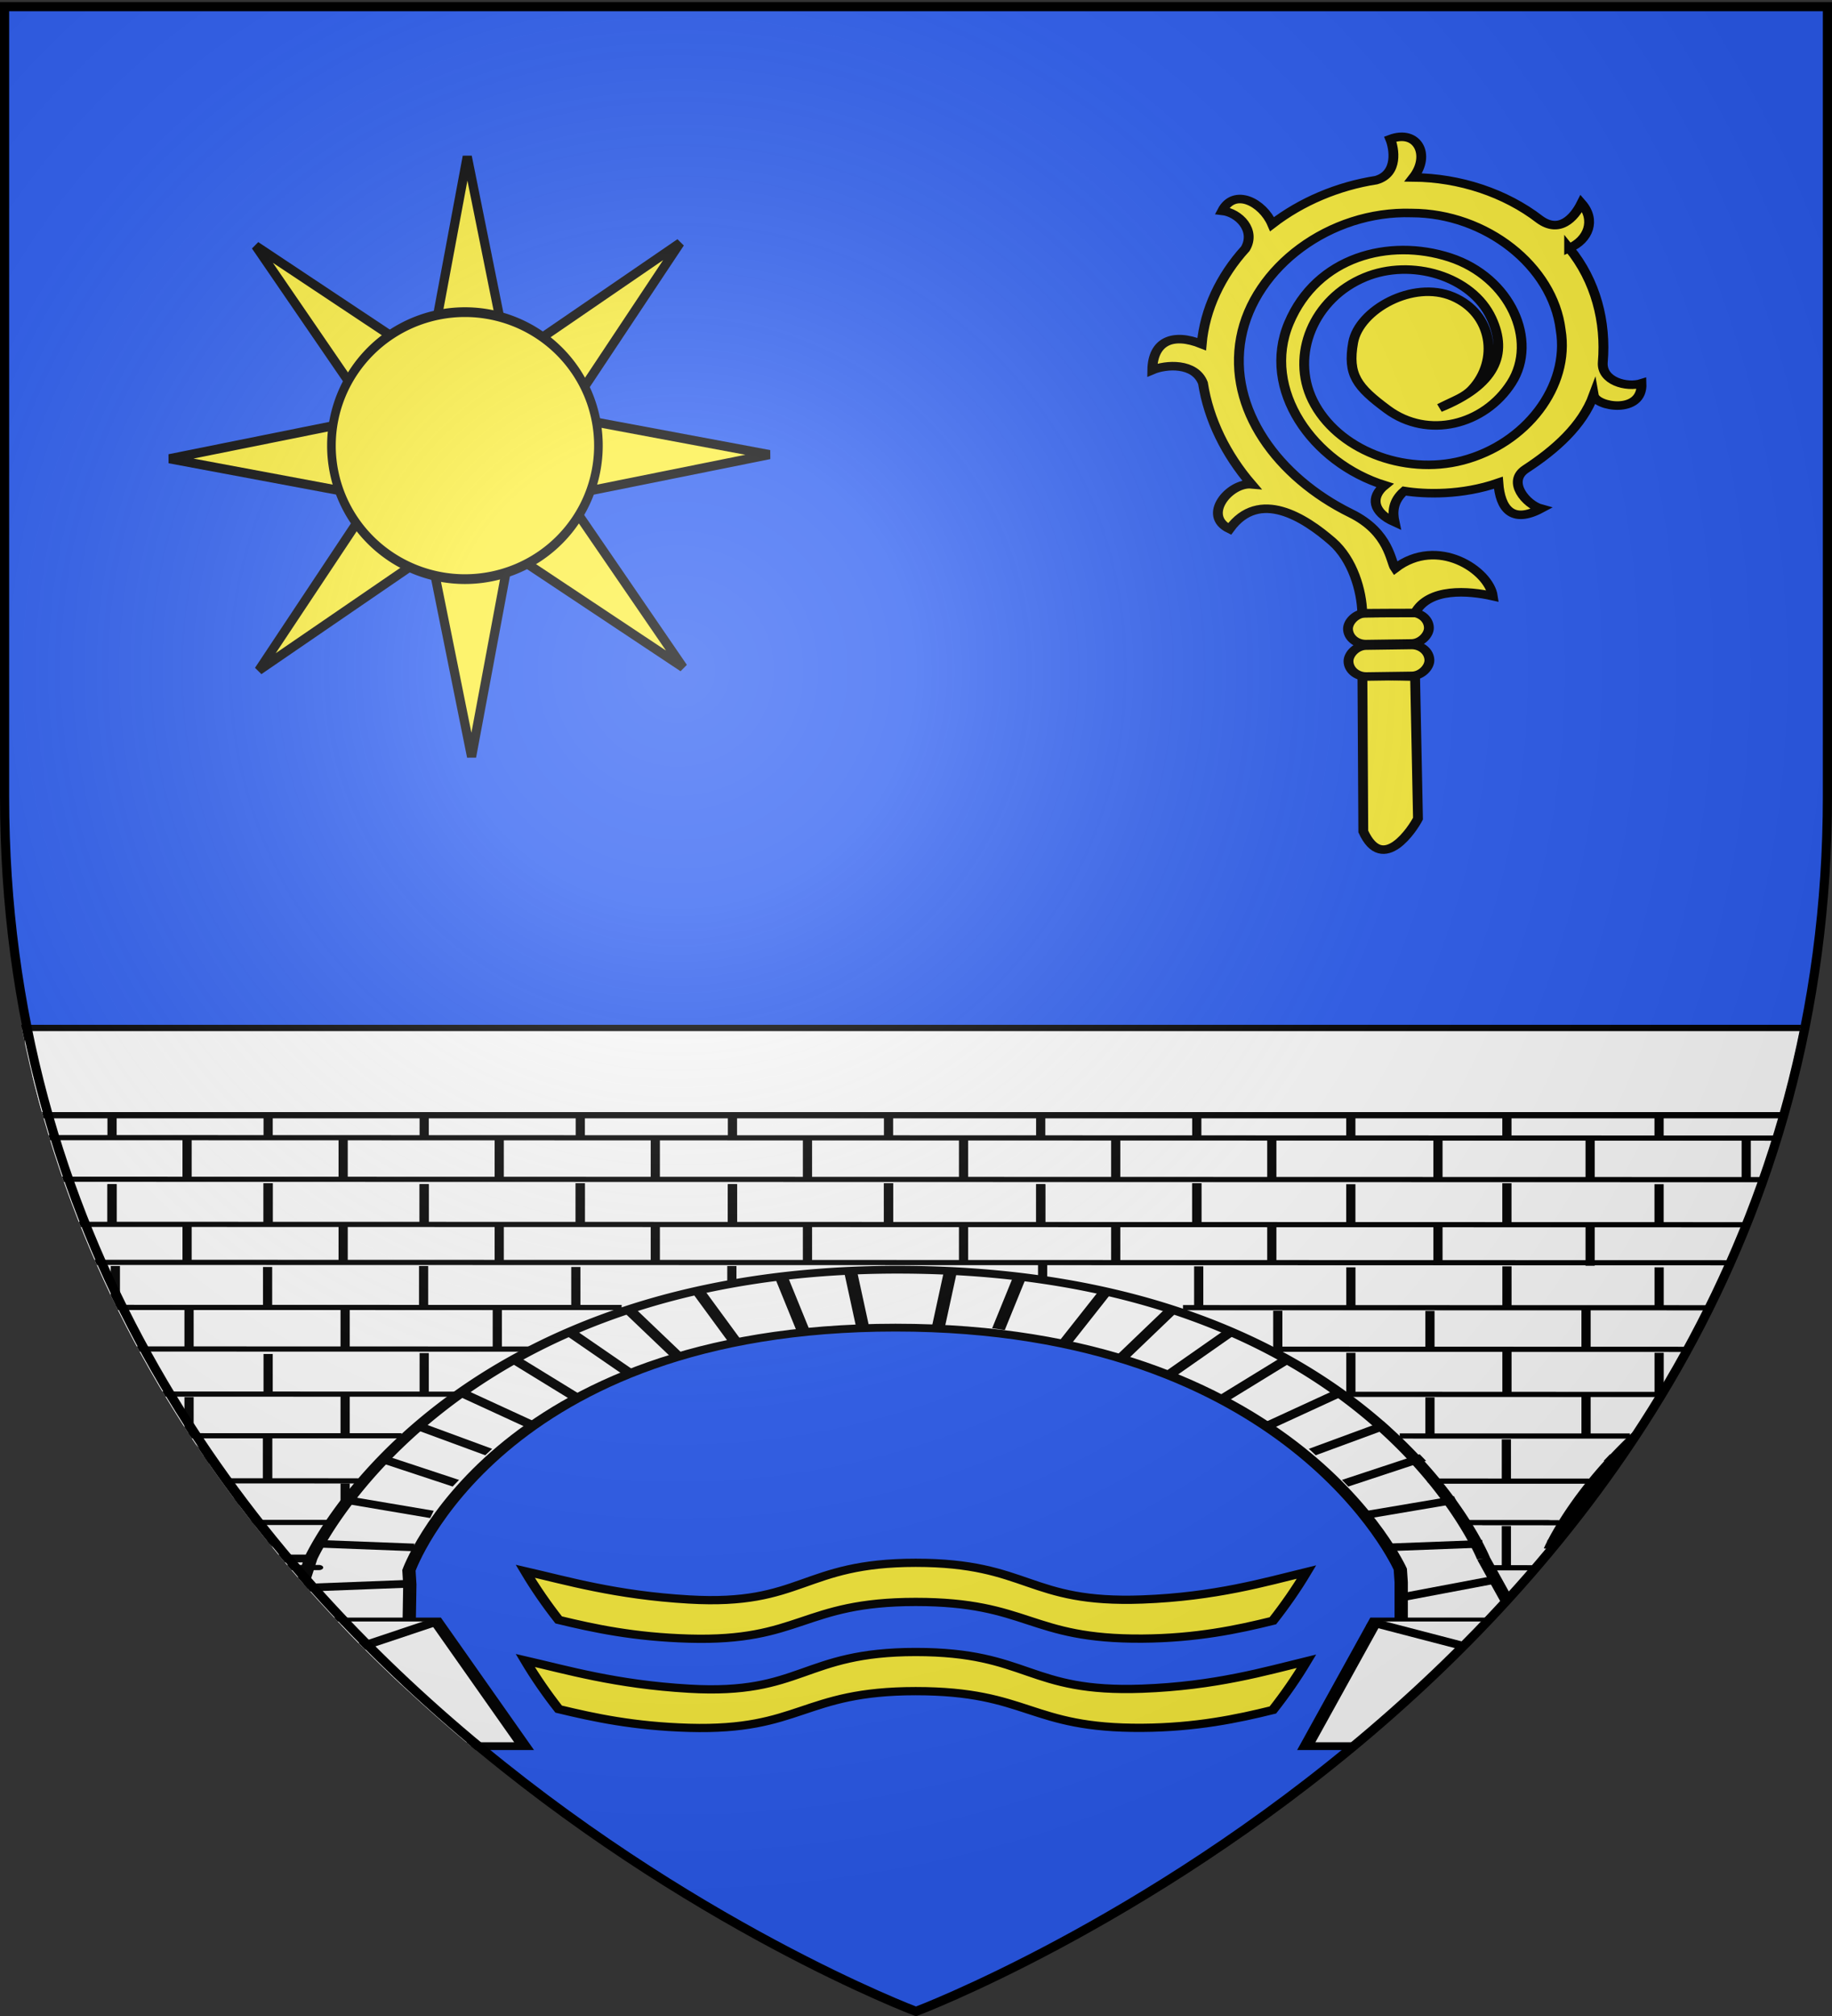 <svg xmlns="http://www.w3.org/2000/svg" xmlns:xlink="http://www.w3.org/1999/xlink" width="600" height="660" version="1.0"><rect width="100%" height="100%" fill="#333333" stroke="none"/><desc>Flag of Canton of Valais (Wallis)</desc><defs><radialGradient xlink:href="#b" id="e" cx="221.445" cy="226.331" r="300" fx="221.445" fy="226.331" gradientTransform="matrix(1.353 0 0 1.349 -77.63 -85.747)" gradientUnits="userSpaceOnUse"/><linearGradient id="b"><stop offset="0" style="stop-color:white;stop-opacity:.314"/><stop offset=".19" style="stop-color:white;stop-opacity:.251"/><stop offset=".6" style="stop-color:#6b6b6b;stop-opacity:.125"/><stop offset="1" style="stop-color:black;stop-opacity:.125"/></linearGradient><clipPath id="c" clipPathUnits="userSpaceOnUse"><path d="M-509.486 564.232S-349.33 461.238-349.33 199.49V-37.59h-320.312V199.49c0 261.748 160.156 364.742 160.156 364.742z" style="fill:none;fill-opacity:1;fill-rule:evenodd;stroke:#000;stroke-width:1.403;stroke-linecap:butt;stroke-linejoin:miter;stroke-miterlimit:4;stroke-dasharray:none;stroke-opacity:1;display:inline"/></clipPath></defs><g style="display:inline"><path d="M300 658.5s298.5-112.32 298.5-397.772V2.176H1.5v258.552C1.5 546.18 300 658.5 300 658.5" style="fill:#2b5df2;fill-opacity:1;fill-rule:evenodd;stroke:none;stroke-width:1px;stroke-linecap:butt;stroke-linejoin:miter;stroke-opacity:1"/><g clip-path="url(#c)" transform="matrix(1.864 0 0 1.091 1248.086 43.672)"><g style="display:inline"><path d="M-509.05 282.08c-116.068 0-231.206-4.113-293.423 9.244 2.488 32.747 8.949 63.066 18.375 91 13.008-13.23 31.856-23.968 58.812-23.968 69.863 0 88.72 72.5 88.719 72.5l-.062 5.593v31.25h38.75l.312-32.25-.156-4.25s15.281-72.843 85.5-72.843c69.862 0 88.687 72.5 88.687 72.5l.157 3.906v31.719h41.53v-35.282s15.282-72.843 85.5-72.843c32.275 0 53.643 15.475 67.313 32.125 10.849-29.81 18.341-62.382 21.157-97.844-60.46-13.242-181.108-10.558-301.17-10.558z" style="fill:#fff;fill-opacity:1;fill-rule:evenodd;stroke:#000;stroke-width:2.335;stroke-linecap:butt;stroke-linejoin:miter;stroke-miterlimit:4;stroke-opacity:1"/><g style="fill:#fff;fill-opacity:1"><path d="m247.487 505.85 15.557-48.083h66.468l19.799 48.084z" style="fill:#fff;fill-opacity:1;fill-rule:evenodd;stroke:#000;stroke-width:3;stroke-linecap:butt;stroke-linejoin:miter;stroke-miterlimit:4;stroke-dasharray:none;stroke-opacity:1" transform="matrix(.778 0 0 .778 -849.25 90.396)"/><path d="m261.63 457.767 38.183 16.971 29.699-16.97M299.813 473.324v31.113" style="fill:#fff;fill-opacity:1;fill-rule:evenodd;stroke:#000;stroke-width:3;stroke-linecap:butt;stroke-linejoin:miter;stroke-miterlimit:4;stroke-dasharray:none;stroke-opacity:1" transform="matrix(.778 0 0 .778 -849.25 90.396)"/></g><g style="fill:#fff;fill-opacity:1"><path d="m247.487 505.85 15.557-48.083h66.468l19.799 48.084z" style="fill:#fff;fill-opacity:1;fill-rule:evenodd;stroke:#000;stroke-width:3;stroke-linecap:butt;stroke-linejoin:miter;stroke-miterlimit:4;stroke-dasharray:none;stroke-opacity:1" transform="matrix(.778 0 0 .778 -632.605 90.396)"/><path d="m261.63 457.767 38.183 16.971 29.699-16.97M299.813 473.324v31.113" style="fill:#fff;fill-opacity:1;fill-rule:evenodd;stroke:#000;stroke-width:3;stroke-linecap:butt;stroke-linejoin:miter;stroke-miterlimit:4;stroke-dasharray:none;stroke-opacity:1" transform="matrix(.778 0 0 .778 -632.605 90.396)"/></g><path d="m-622.174 423.505-16.812 1.101M-626.902 410.287l-15.236 4.406M-632.681 397.62l-13.66 7.71M-638.986 387.708l-13.135 8.26M-646.867 377.794l-12.609 9.914M-656.849 368.432l-10.508 11.015M-667.357 361.273l-9.982 11.565" style="fill:none;fill-rule:evenodd;stroke:#000;stroke-width:2.282;stroke-linecap:butt;stroke-linejoin:miter;stroke-miterlimit:4;stroke-dasharray:none;stroke-opacity:1"/><path d="m152.504 737.183 21.599 1.415M158.578 720.203l19.574 5.66M166.003 703.93l17.549 9.905M174.103 691.195l16.873 10.612M184.227 678.46l16.199 12.735M197.051 666.432l13.5 14.15M209.177 655.403l14.198 16.689M222.917 647.37l11.257 18.354M238.212 639.588l8.786 20.476M257.123 634.593l4.724 19.81M272.647 631.763l2.7 21.226" style="fill:none;fill-rule:evenodd;stroke:#000;stroke-width:2.932;stroke-linecap:butt;stroke-linejoin:miter;stroke-miterlimit:4;stroke-dasharray:none;stroke-opacity:1" transform="matrix(.778 0 0 .778 -732.285 -150.314)"/><path d="m152.504 737.183 21.599 1.415M158.578 720.203l19.574 5.66M166.003 703.93l17.549 9.905M174.103 691.195l16.873 10.612M184.227 678.46l16.199 12.735M197.051 666.432l13.5 14.15M209.406 655.403l13.969 16.689M222.688 646.913l11.486 18.811M237.754 640.046l9.244 20.018M257.123 634.593l4.724 19.81M272.647 631.763l2.7 21.226" style="fill:none;fill-rule:evenodd;stroke:#000;stroke-width:2.932;stroke-linecap:butt;stroke-linejoin:miter;stroke-miterlimit:4;stroke-dasharray:none;stroke-opacity:1" transform="matrix(-.778 0 0 .778 -290.423 -150.314)"/><path d="m152.504 737.183 21.599 1.415M158.578 720.203l19.574 5.66M166.003 703.93l17.549 9.905M174.103 691.195l16.873 10.612M184.227 678.46l16.199 12.735M197.051 666.432l13.5 14.15M210.321 656.09l13.054 16.002M223.375 647.142l10.799 18.582M239.127 639.588l7.871 20.476M257.123 634.593l4.724 19.81M272.647 631.763l2.7 21.226" style="fill:none;fill-rule:evenodd;stroke:#000;stroke-width:2.932;stroke-linecap:butt;stroke-linejoin:miter;stroke-miterlimit:4;stroke-dasharray:none;stroke-opacity:1" transform="matrix(.778 0 0 .778 -516.391 -150.314)"/><path d="M-621.973 427.637s-20.006-85.649-101.5-86.656c-28.714-.355-50.186 10.3-65.938 24.25m380.5 62.406s-20.037-85.649-101.53-86.656c-81.49-1.008-104.532 86.656-104.532 86.656m370.094 0a370.5 370.5 0 0 0 21.843-55.094c-15.593-16.86-38.498-31.154-71.5-31.562-81.49-1.008-102.65 83.89-102.65 83.89m-224.787 2.766 3.469 18.687 3.53-18.687zm213.062 0 5.063 15.594z" style="fill:none;fill-rule:evenodd;stroke:#000;stroke-width:2.335;stroke-linecap:butt;stroke-linejoin:miter;stroke-miterlimit:4;stroke-opacity:1"/><path d="m-423.123 439.229 15.428-4.981" style="fill:none;fill-rule:evenodd;stroke:#000;stroke-width:2.335;stroke-linecap:butt;stroke-linejoin:miter;stroke-miterlimit:4;stroke-dasharray:none;stroke-opacity:1"/><path d="m-400.026 434.07 18.267 4.907" style="fill:none;fill-rule:evenodd;stroke:#000;stroke-width:2.53;stroke-linecap:butt;stroke-linejoin:miter;stroke-miterlimit:4;stroke-dasharray:none;stroke-opacity:1"/><path d="m-636.367 433.938 15.492 2.771M-616.592 436.457l19.145-1.26" style="fill:none;fill-rule:evenodd;stroke:#000;stroke-width:2.335;stroke-linecap:butt;stroke-linejoin:miter;stroke-miterlimit:4;stroke-dasharray:none;stroke-opacity:1"/><path d="m42.424 816.653 391.254.302M-77.49 834.045l624.674.302" style="fill:none;fill-rule:evenodd;stroke:#000;stroke-width:2;stroke-linecap:butt;stroke-linejoin:miter;stroke-miterlimit:4;stroke-dasharray:none;stroke-opacity:1" transform="matrix(.778 0 0 .778 -691.788 -347.585)"/><path d="m-137.33 816.653 755.625.302M-135.21 834.045l750.635.302" style="fill:none;fill-rule:evenodd;stroke:#000;stroke-width:2;stroke-linecap:butt;stroke-linejoin:miter;stroke-miterlimit:4;stroke-dasharray:none;stroke-opacity:1" transform="matrix(.778 0 0 .778 -691.788 -321.578)"/><path d="m-132.598 816.653 745.246.302M572.038 834.3c44.17.014 10.351.025 36.117.034m-312.436-.138c58.895.019 96.735.038 151.949.055m-427.352-.159 148.628.049m-298.602-.096s-.6.005 25.166.013" style="fill:none;fill-rule:evenodd;stroke:#000;stroke-width:2;stroke-linecap:butt;stroke-linejoin:miter;stroke-miterlimit:4;stroke-dasharray:none;stroke-opacity:1" transform="matrix(.778 0 0 .778 -691.788 -296.64)"/><path d="m593.22 816.908 11.293.047m-287.511-.151c54.632.019 57.545.038 108.763.055M43.07 816.7c40.974.015 54.451.031 105.669.049M333.25 834.196c54.717.019 23.848.038 75.146.055m-349.549-.159c41.039.015 21.48.031 72.778.049" style="fill:none;fill-rule:evenodd;stroke:#000;stroke-width:2;stroke-linecap:butt;stroke-linejoin:miter;stroke-miterlimit:4;stroke-dasharray:none;stroke-opacity:1" transform="matrix(.778 0 0 .778 -691.788 -270.633)"/><path d="m344.669 816.842 51.972.017m-327.393-.11 49.973.016M352.628 834.237c54.15.03-51.913-.012 34.817.014m-308.354-.11 30.37.01" style="fill:none;fill-rule:evenodd;stroke:#000;stroke-width:2;stroke-linecap:butt;stroke-linejoin:miter;stroke-miterlimit:4;stroke-dasharray:none;stroke-opacity:1" transform="matrix(.778 0 0 .778 -691.788 -244.626)"/><path d="M359.256 816.804c54.66.019-29.84.038 21.404.055m-295.888-.11 18.913.006M363.982 834.224c26.889.01-14.935.019 10.673.027m-285.363-.11c25.609.009-1.673.027 8.085.027" style="fill:none;fill-rule:evenodd;stroke:#000;stroke-width:2;stroke-linecap:butt;stroke-linejoin:miter;stroke-miterlimit:4;stroke-dasharray:none;stroke-opacity:1" transform="matrix(.778 0 0 .778 -691.788 -218.62)"/><g style="stroke:#000;stroke-width:2;stroke-miterlimit:4;stroke-dasharray:none;stroke-opacity:1"><path d="M294.864 326.246v14.849" style="fill:none;fill-rule:evenodd;stroke:#000;stroke-width:2;stroke-linecap:butt;stroke-linejoin:miter;stroke-miterlimit:4;stroke-dasharray:none;stroke-opacity:1" transform="translate(-833.291 25.706)scale(.808)"/><path d="M328.805 325.892v14.85" style="fill:none;fill-rule:evenodd;stroke:#000;stroke-width:2;stroke-linecap:butt;stroke-linejoin:miter;stroke-miterlimit:4;stroke-dasharray:none;stroke-opacity:1;display:inline" transform="translate(-833.291 25.706)scale(.808)"/></g><g style="stroke:#000;stroke-width:2;stroke-miterlimit:4;stroke-dasharray:none;stroke-opacity:1;display:inline"><path d="M294.864 326.246v14.849" style="fill:none;fill-rule:evenodd;stroke:#000;stroke-width:2;stroke-linecap:butt;stroke-linejoin:miter;stroke-miterlimit:4;stroke-dasharray:none;stroke-opacity:1" transform="translate(-779.13 25.706)scale(.808)"/><path d="M328.805 325.892v14.85" style="fill:none;fill-rule:evenodd;stroke:#000;stroke-width:2;stroke-linecap:butt;stroke-linejoin:miter;stroke-miterlimit:4;stroke-dasharray:none;stroke-opacity:1;display:inline" transform="translate(-779.13 25.706)scale(.808)"/></g><g style="stroke:#000;stroke-width:2;stroke-miterlimit:4;stroke-dasharray:none;stroke-opacity:1;display:inline"><path d="M294.864 326.246v14.849" style="fill:none;fill-rule:evenodd;stroke:#000;stroke-width:2;stroke-linecap:butt;stroke-linejoin:miter;stroke-miterlimit:4;stroke-dasharray:none;stroke-opacity:1" transform="translate(-724.97 25.706)scale(.808)"/><path d="M328.805 325.892v14.85" style="fill:none;fill-rule:evenodd;stroke:#000;stroke-width:2;stroke-linecap:butt;stroke-linejoin:miter;stroke-miterlimit:4;stroke-dasharray:none;stroke-opacity:1;display:inline" transform="translate(-724.97 25.706)scale(.808)"/></g><g style="stroke:#000;stroke-width:2;stroke-miterlimit:4;stroke-dasharray:none;stroke-opacity:1"><path d="M328.805 337.432v3.31" style="fill:none;fill-rule:evenodd;stroke:#000;stroke-width:2;stroke-linecap:butt;stroke-linejoin:miter;stroke-miterlimit:4;stroke-dasharray:none;stroke-opacity:1;display:inline" transform="translate(-996.458 25.706)scale(.808)"/></g><g style="stroke:#000;stroke-width:2;stroke-miterlimit:4;stroke-dasharray:none;stroke-opacity:1;display:inline"><path d="M294.864 332.09v9.005" style="fill:none;fill-rule:evenodd;stroke:#000;stroke-width:2;stroke-linecap:butt;stroke-linejoin:miter;stroke-miterlimit:4;stroke-dasharray:none;stroke-opacity:1" transform="translate(-942.297 25.706)scale(.808)"/><path d="M328.805 327.767v12.974" style="fill:none;fill-rule:evenodd;stroke:#000;stroke-width:2;stroke-linecap:butt;stroke-linejoin:miter;stroke-miterlimit:4;stroke-dasharray:none;stroke-opacity:1;display:inline" transform="translate(-942.297 25.706)scale(.808)"/></g><g style="stroke:#000;stroke-width:2;stroke-miterlimit:4;stroke-dasharray:none;stroke-opacity:1;display:inline"><path d="M294.864 324.702v16.393" style="fill:none;fill-rule:evenodd;stroke:#000;stroke-width:2;stroke-linecap:butt;stroke-linejoin:miter;stroke-miterlimit:4;stroke-dasharray:none;stroke-opacity:1" transform="translate(-888.136 25.706)scale(.808)"/><path d="M328.805 325.892v14.85" style="fill:none;fill-rule:evenodd;stroke:#000;stroke-width:2;stroke-linecap:butt;stroke-linejoin:miter;stroke-miterlimit:4;stroke-dasharray:none;stroke-opacity:1;display:inline" transform="translate(-888.136 25.706)scale(.808)"/></g><g style="stroke:#000;stroke-width:2;stroke-miterlimit:4;stroke-dasharray:none;stroke-opacity:1"><path d="M294.864 326.246v14.849" style="fill:none;fill-rule:evenodd;stroke:#000;stroke-width:2;stroke-linecap:butt;stroke-linejoin:miter;stroke-miterlimit:4;stroke-dasharray:none;stroke-opacity:1" transform="translate(-833.291 51.713)scale(.808)"/><path d="M328.805 325.892v14.85" style="fill:none;fill-rule:evenodd;stroke:#000;stroke-width:2;stroke-linecap:butt;stroke-linejoin:miter;stroke-miterlimit:4;stroke-dasharray:none;stroke-opacity:1;display:inline" transform="translate(-833.291 51.713)scale(.808)"/></g><g style="stroke:#000;stroke-width:2;stroke-miterlimit:4;stroke-dasharray:none;stroke-opacity:1;display:inline"><path d="M294.864 326.246v14.849" style="fill:none;fill-rule:evenodd;stroke:#000;stroke-width:2;stroke-linecap:butt;stroke-linejoin:miter;stroke-miterlimit:4;stroke-dasharray:none;stroke-opacity:1" transform="translate(-779.13 51.713)scale(.808)"/><path d="M328.805 325.892v14.85" style="fill:none;fill-rule:evenodd;stroke:#000;stroke-width:2;stroke-linecap:butt;stroke-linejoin:miter;stroke-miterlimit:4;stroke-dasharray:none;stroke-opacity:1;display:inline" transform="translate(-779.13 51.713)scale(.808)"/></g><g style="stroke:#000;stroke-width:2;stroke-miterlimit:4;stroke-dasharray:none;stroke-opacity:1;display:inline"><path d="M294.864 326.246v14.849" style="fill:none;fill-rule:evenodd;stroke:#000;stroke-width:2;stroke-linecap:butt;stroke-linejoin:miter;stroke-miterlimit:4;stroke-dasharray:none;stroke-opacity:1" transform="translate(-724.97 51.713)scale(.808)"/><path d="M328.805 325.892v14.85" style="fill:none;fill-rule:evenodd;stroke:#000;stroke-width:2;stroke-linecap:butt;stroke-linejoin:miter;stroke-miterlimit:4;stroke-dasharray:none;stroke-opacity:1;display:inline" transform="translate(-724.97 51.713)scale(.808)"/></g><g style="stroke:#000;stroke-width:2;stroke-miterlimit:4;stroke-dasharray:none;stroke-opacity:1"><path d="M294.864 326.246v14.849" style="fill:none;fill-rule:evenodd;stroke:#000;stroke-width:2;stroke-linecap:butt;stroke-linejoin:miter;stroke-miterlimit:4;stroke-dasharray:none;stroke-opacity:1" transform="translate(-996.458 51.713)scale(.808)"/><path d="M328.805 325.892v14.85" style="fill:none;fill-rule:evenodd;stroke:#000;stroke-width:2;stroke-linecap:butt;stroke-linejoin:miter;stroke-miterlimit:4;stroke-dasharray:none;stroke-opacity:1;display:inline" transform="translate(-996.458 51.713)scale(.808)"/></g><g style="stroke:#000;stroke-width:2;stroke-miterlimit:4;stroke-dasharray:none;stroke-opacity:1;display:inline"><path d="M294.864 326.246v14.849" style="fill:none;fill-rule:evenodd;stroke:#000;stroke-width:2;stroke-linecap:butt;stroke-linejoin:miter;stroke-miterlimit:4;stroke-dasharray:none;stroke-opacity:1" transform="translate(-942.297 51.713)scale(.808)"/><path d="M328.805 325.892v14.85" style="fill:none;fill-rule:evenodd;stroke:#000;stroke-width:2;stroke-linecap:butt;stroke-linejoin:miter;stroke-miterlimit:4;stroke-dasharray:none;stroke-opacity:1;display:inline" transform="translate(-942.297 51.713)scale(.808)"/></g><g style="stroke:#000;stroke-width:2;stroke-miterlimit:4;stroke-dasharray:none;stroke-opacity:1;display:inline"><path d="M294.864 326.246v14.849" style="fill:none;fill-rule:evenodd;stroke:#000;stroke-width:2;stroke-linecap:butt;stroke-linejoin:miter;stroke-miterlimit:4;stroke-dasharray:none;stroke-opacity:1" transform="translate(-888.136 51.713)scale(.808)"/><path d="M328.805 325.892v14.85" style="fill:none;fill-rule:evenodd;stroke:#000;stroke-width:2;stroke-linecap:butt;stroke-linejoin:miter;stroke-miterlimit:4;stroke-dasharray:none;stroke-opacity:1;display:inline" transform="translate(-888.136 51.713)scale(.808)"/></g><g style="stroke:#000;stroke-width:2;stroke-miterlimit:4;stroke-dasharray:none;stroke-opacity:1"><path d="M294.864 326.246v14.849" style="fill:none;fill-rule:evenodd;stroke:#000;stroke-width:2;stroke-linecap:butt;stroke-linejoin:miter;stroke-miterlimit:4;stroke-dasharray:none;stroke-opacity:1" transform="translate(-833.291 51.713)scale(.808)"/><path d="M328.805 325.892v14.85" style="fill:none;fill-rule:evenodd;stroke:#000;stroke-width:2;stroke-linecap:butt;stroke-linejoin:miter;stroke-miterlimit:4;stroke-dasharray:none;stroke-opacity:1;display:inline" transform="translate(-833.291 51.713)scale(.808)"/></g><g style="stroke:#000;stroke-width:2;stroke-miterlimit:4;stroke-dasharray:none;stroke-opacity:1;display:inline"><path d="M294.864 326.246v14.849" style="fill:none;fill-rule:evenodd;stroke:#000;stroke-width:2;stroke-linecap:butt;stroke-linejoin:miter;stroke-miterlimit:4;stroke-dasharray:none;stroke-opacity:1" transform="translate(-779.13 51.713)scale(.808)"/><path d="M328.805 325.892v14.85" style="fill:none;fill-rule:evenodd;stroke:#000;stroke-width:2;stroke-linecap:butt;stroke-linejoin:miter;stroke-miterlimit:4;stroke-dasharray:none;stroke-opacity:1;display:inline" transform="translate(-779.13 51.713)scale(.808)"/></g><g style="stroke:#000;stroke-width:2;stroke-miterlimit:4;stroke-dasharray:none;stroke-opacity:1;display:inline"><path d="M294.864 326.246v14.849" style="fill:none;fill-rule:evenodd;stroke:#000;stroke-width:2;stroke-linecap:butt;stroke-linejoin:miter;stroke-miterlimit:4;stroke-dasharray:none;stroke-opacity:1" transform="translate(-724.97 51.713)scale(.808)"/><path d="M328.805 325.892v14.85" style="fill:none;fill-rule:evenodd;stroke:#000;stroke-width:2;stroke-linecap:butt;stroke-linejoin:miter;stroke-miterlimit:4;stroke-dasharray:none;stroke-opacity:1;display:inline" transform="translate(-724.97 51.713)scale(.808)"/></g><g style="stroke:#000;stroke-width:2;stroke-miterlimit:4;stroke-dasharray:none;stroke-opacity:1"><path d="M294.864 326.246v14.849" style="fill:none;fill-rule:evenodd;stroke:#000;stroke-width:2;stroke-linecap:butt;stroke-linejoin:miter;stroke-miterlimit:4;stroke-dasharray:none;stroke-opacity:1" transform="translate(-996.458 51.713)scale(.808)"/><path d="M328.805 325.892v14.85" style="fill:none;fill-rule:evenodd;stroke:#000;stroke-width:2;stroke-linecap:butt;stroke-linejoin:miter;stroke-miterlimit:4;stroke-dasharray:none;stroke-opacity:1;display:inline" transform="translate(-996.458 51.713)scale(.808)"/></g><g style="stroke:#000;stroke-width:2;stroke-miterlimit:4;stroke-dasharray:none;stroke-opacity:1;display:inline"><path d="M294.864 326.246v14.849" style="fill:none;fill-rule:evenodd;stroke:#000;stroke-width:2;stroke-linecap:butt;stroke-linejoin:miter;stroke-miterlimit:4;stroke-dasharray:none;stroke-opacity:1" transform="translate(-942.297 51.713)scale(.808)"/><path d="M328.805 325.892v14.85" style="fill:none;fill-rule:evenodd;stroke:#000;stroke-width:2;stroke-linecap:butt;stroke-linejoin:miter;stroke-miterlimit:4;stroke-dasharray:none;stroke-opacity:1;display:inline" transform="translate(-942.297 51.713)scale(.808)"/></g><g style="stroke:#000;stroke-width:2;stroke-miterlimit:4;stroke-dasharray:none;stroke-opacity:1;display:inline"><path d="M294.864 326.246v14.849" style="fill:none;fill-rule:evenodd;stroke:#000;stroke-width:2;stroke-linecap:butt;stroke-linejoin:miter;stroke-miterlimit:4;stroke-dasharray:none;stroke-opacity:1" transform="translate(-888.137 51.713)scale(.808)"/><path d="M328.805 325.892v14.85" style="fill:none;fill-rule:evenodd;stroke:#000;stroke-width:2;stroke-linecap:butt;stroke-linejoin:miter;stroke-miterlimit:4;stroke-dasharray:none;stroke-opacity:1;display:inline" transform="translate(-888.137 51.713)scale(.808)"/></g><path d="M-649.306 339.868v11.994" style="fill:none;fill-rule:evenodd;stroke:#000;stroke-width:1.615;stroke-linecap:butt;stroke-linejoin:miter;stroke-miterlimit:4;stroke-dasharray:none;stroke-opacity:1;display:inline"/><path d="M-622.558 340.154v11.993" style="fill:none;fill-rule:evenodd;stroke:#000;stroke-width:1.615;stroke-linecap:butt;stroke-linejoin:miter;stroke-miterlimit:4;stroke-dasharray:none;stroke-opacity:1"/><path d="M-595.145 339.868v11.994" style="fill:none;fill-rule:evenodd;stroke:#000;stroke-width:1.615;stroke-linecap:butt;stroke-linejoin:miter;stroke-miterlimit:4;stroke-dasharray:none;stroke-opacity:1;display:inline"/><path d="M-568.397 340.154v11.993" style="fill:none;fill-rule:evenodd;stroke:#000;stroke-width:1.615;stroke-linecap:butt;stroke-linejoin:miter;stroke-miterlimit:4;stroke-dasharray:none;stroke-opacity:1"/><path d="M-540.984 339.868v5.403M-649.306 365.875v8.965" style="fill:none;fill-rule:evenodd;stroke:#000;stroke-width:1.615;stroke-linecap:butt;stroke-linejoin:miter;stroke-miterlimit:4;stroke-dasharray:none;stroke-opacity:1;display:inline"/><g style="stroke:#000;stroke-width:2;stroke-miterlimit:4;stroke-dasharray:none;stroke-opacity:1;display:inline"><path d="M294.864 326.246v14.849" style="fill:none;fill-rule:evenodd;stroke:#000;stroke-width:2;stroke-linecap:butt;stroke-linejoin:miter;stroke-miterlimit:4;stroke-dasharray:none;stroke-opacity:1" transform="translate(-860.714 102.658)scale(.808)"/><path d="M328.805 325.892v14.85" style="fill:none;fill-rule:evenodd;stroke:#000;stroke-width:2;stroke-linecap:butt;stroke-linejoin:miter;stroke-miterlimit:4;stroke-dasharray:none;stroke-opacity:1;display:inline" transform="translate(-860.714 102.658)scale(.808)"/></g><path d="M-622.558 391.33v12.778" style="fill:none;fill-rule:evenodd;stroke:#000;stroke-width:1.667;stroke-linecap:butt;stroke-linejoin:miter;stroke-miterlimit:4;stroke-dasharray:none;stroke-opacity:1"/><g style="stroke:#000;stroke-width:2;stroke-miterlimit:4;stroke-dasharray:none;stroke-opacity:1"><path d="M294.864 326.246v14.849" style="fill:none;fill-rule:evenodd;stroke:#000;stroke-width:2;stroke-linecap:butt;stroke-linejoin:miter;stroke-miterlimit:4;stroke-dasharray:none;stroke-opacity:1" transform="translate(-670.48 51.713)scale(.808)"/><path d="M328.805 325.892v14.85" style="fill:none;fill-rule:evenodd;stroke:#000;stroke-width:2;stroke-linecap:butt;stroke-linejoin:miter;stroke-miterlimit:4;stroke-dasharray:none;stroke-opacity:1;display:inline" transform="translate(-670.48 51.713)scale(.808)"/></g><g style="stroke:#000;stroke-width:2;stroke-miterlimit:4;stroke-dasharray:none;stroke-opacity:1;display:inline"><path d="M294.864 326.246v14.849" style="fill:none;fill-rule:evenodd;stroke:#000;stroke-width:2;stroke-linecap:butt;stroke-linejoin:miter;stroke-miterlimit:4;stroke-dasharray:none;stroke-opacity:1" transform="translate(-616.32 51.713)scale(.808)"/><path d="M328.805 325.892v14.85" style="fill:none;fill-rule:evenodd;stroke:#000;stroke-width:2;stroke-linecap:butt;stroke-linejoin:miter;stroke-miterlimit:4;stroke-dasharray:none;stroke-opacity:1;display:inline" transform="translate(-616.32 51.713)scale(.808)"/></g><g style="stroke:#000;stroke-width:2;stroke-miterlimit:4;stroke-dasharray:none;stroke-opacity:1"><path d="M294.864 326.246v14.849" style="fill:none;fill-rule:evenodd;stroke:#000;stroke-width:2;stroke-linecap:butt;stroke-linejoin:miter;stroke-miterlimit:4;stroke-dasharray:none;stroke-opacity:1" transform="translate(-670.48 25.706)scale(.808)"/><path d="M328.805 325.892v14.85" style="fill:none;fill-rule:evenodd;stroke:#000;stroke-width:2;stroke-linecap:butt;stroke-linejoin:miter;stroke-miterlimit:4;stroke-dasharray:none;stroke-opacity:1;display:inline" transform="translate(-670.48 25.706)scale(.808)"/></g><g style="stroke:#000;stroke-width:2;stroke-miterlimit:4;stroke-dasharray:none;stroke-opacity:1;display:inline"><path d="M294.864 326.246v14.849" style="fill:none;fill-rule:evenodd;stroke:#000;stroke-width:2;stroke-linecap:butt;stroke-linejoin:miter;stroke-miterlimit:4;stroke-dasharray:none;stroke-opacity:1" transform="translate(-616.32 25.706)scale(.808)"/><path d="M328.805 325.892v14.85" style="fill:none;fill-rule:evenodd;stroke:#000;stroke-width:2;stroke-linecap:butt;stroke-linejoin:miter;stroke-miterlimit:4;stroke-dasharray:none;stroke-opacity:1;display:inline" transform="translate(-616.32 25.706)scale(.808)"/></g><g style="stroke:#000;stroke-width:2;stroke-miterlimit:4;stroke-dasharray:none;stroke-opacity:1;display:inline"><path d="M294.864 330.3v10.795" style="fill:none;fill-rule:evenodd;stroke:#000;stroke-width:2;stroke-linecap:butt;stroke-linejoin:miter;stroke-miterlimit:4;stroke-dasharray:none;stroke-opacity:1" transform="translate(-562.159 25.706)scale(.808)"/><path d="M328.805 335.717v5.024" style="fill:none;fill-rule:evenodd;stroke:#000;stroke-width:2;stroke-linecap:butt;stroke-linejoin:miter;stroke-miterlimit:4;stroke-dasharray:none;stroke-opacity:1;display:inline" transform="translate(-562.159 25.706)scale(.808)"/></g><g style="stroke:#000;stroke-width:2;stroke-miterlimit:4;stroke-dasharray:none;stroke-opacity:1"><path d="M294.864 325.143v6.248" style="fill:none;fill-rule:evenodd;stroke:#000;stroke-width:2;stroke-linecap:butt;stroke-linejoin:miter;stroke-miterlimit:4;stroke-dasharray:none;stroke-opacity:1" transform="translate(-724.632 76.651)scale(.808)"/><path d="M328.805 325.892v14.85" style="fill:none;fill-rule:evenodd;stroke:#000;stroke-width:2;stroke-linecap:butt;stroke-linejoin:miter;stroke-miterlimit:4;stroke-dasharray:none;stroke-opacity:1;display:inline" transform="translate(-724.632 76.651)scale(.808)"/></g><g style="stroke:#000;stroke-width:2;stroke-miterlimit:4;stroke-dasharray:none;stroke-opacity:1;display:inline"><path d="M294.864 326.246v14.849" style="fill:none;fill-rule:evenodd;stroke:#000;stroke-width:2;stroke-linecap:butt;stroke-linejoin:miter;stroke-miterlimit:4;stroke-dasharray:none;stroke-opacity:1" transform="translate(-670.471 76.651)scale(.808)"/><path d="M328.805 325.892v14.85" style="fill:none;fill-rule:evenodd;stroke:#000;stroke-width:2;stroke-linecap:butt;stroke-linejoin:miter;stroke-miterlimit:4;stroke-dasharray:none;stroke-opacity:1;display:inline" transform="translate(-670.471 76.651)scale(.808)"/></g><g style="stroke:#000;stroke-width:2;stroke-miterlimit:4;stroke-dasharray:none;stroke-opacity:1;display:inline"><path d="M294.864 326.246v14.849" style="fill:none;fill-rule:evenodd;stroke:#000;stroke-width:2;stroke-linecap:butt;stroke-linejoin:miter;stroke-miterlimit:4;stroke-dasharray:none;stroke-opacity:1" transform="translate(-616.31 76.651)scale(.808)"/><path d="M328.805 325.892v14.85" style="fill:none;fill-rule:evenodd;stroke:#000;stroke-width:2;stroke-linecap:butt;stroke-linejoin:miter;stroke-miterlimit:4;stroke-dasharray:none;stroke-opacity:1;display:inline" transform="translate(-616.31 76.651)scale(.808)"/></g><g style="stroke:#000;stroke-width:2;stroke-miterlimit:4;stroke-dasharray:none;stroke-opacity:1;display:inline"><path d="M294.864 326.246v16.172" style="fill:none;fill-rule:evenodd;stroke:#000;stroke-width:2;stroke-linecap:butt;stroke-linejoin:miter;stroke-miterlimit:4;stroke-dasharray:none;stroke-opacity:1" transform="translate(-670.471 102.302)scale(.808)"/><path d="M328.805 325.892v16.393" style="fill:none;fill-rule:evenodd;stroke:#000;stroke-width:2;stroke-linecap:butt;stroke-linejoin:miter;stroke-miterlimit:4;stroke-dasharray:none;stroke-opacity:1;display:inline" transform="translate(-670.471 102.302)scale(.808)"/></g><g style="stroke:#000;stroke-width:2;stroke-miterlimit:4;stroke-dasharray:none;stroke-opacity:1;display:inline"><path d="M294.864 326.246v14.849" style="fill:none;fill-rule:evenodd;stroke:#000;stroke-width:2;stroke-linecap:butt;stroke-linejoin:miter;stroke-miterlimit:4;stroke-dasharray:none;stroke-opacity:1" transform="translate(-616.31 102.302)scale(.808)"/></g><path d="M-404.902 391.882v11.994M-404.902 417.89v11.993" style="fill:none;fill-rule:evenodd;stroke:#000;stroke-width:1.615;stroke-linecap:butt;stroke-linejoin:miter;stroke-miterlimit:4;stroke-dasharray:none;stroke-opacity:1;display:inline"/><g style="stroke:#000;stroke-width:2;stroke-miterlimit:4;stroke-dasharray:none;stroke-opacity:1"><path d="M294.864 334.667v6.428" style="fill:none;fill-rule:evenodd;stroke:#000;stroke-width:2;stroke-linecap:butt;stroke-linejoin:miter;stroke-miterlimit:4;stroke-dasharray:none;stroke-opacity:1" transform="translate(-846.83 12.168)scale(.808)"/><path d="M328.805 332.442v8.3" style="fill:none;fill-rule:evenodd;stroke:#000;stroke-width:2;stroke-linecap:butt;stroke-linejoin:miter;stroke-miterlimit:4;stroke-dasharray:none;stroke-opacity:1;display:inline" transform="translate(-846.83 12.168)scale(.808)"/></g><g style="stroke:#000;stroke-width:2;stroke-miterlimit:4;stroke-dasharray:none;stroke-opacity:1;display:inline"><path d="M294.864 330.612v10.483" style="fill:none;fill-rule:evenodd;stroke:#000;stroke-width:2;stroke-linecap:butt;stroke-linejoin:miter;stroke-miterlimit:4;stroke-dasharray:none;stroke-opacity:1" transform="translate(-792.668 12.168)scale(.808)"/><path d="M328.805 329.635v11.106" style="fill:none;fill-rule:evenodd;stroke:#000;stroke-width:2;stroke-linecap:butt;stroke-linejoin:miter;stroke-miterlimit:4;stroke-dasharray:none;stroke-opacity:1;display:inline" transform="translate(-792.668 12.168)scale(.808)"/></g><g style="stroke:#000;stroke-width:2;stroke-miterlimit:4;stroke-dasharray:none;stroke-opacity:1;display:inline"><path d="M294.864 329.988v11.107" style="fill:none;fill-rule:evenodd;stroke:#000;stroke-width:2;stroke-linecap:butt;stroke-linejoin:miter;stroke-miterlimit:4;stroke-dasharray:none;stroke-opacity:1" transform="translate(-738.508 12.168)scale(.808)"/><path d="M328.805 330.259v10.482" style="fill:none;fill-rule:evenodd;stroke:#000;stroke-width:2;stroke-linecap:butt;stroke-linejoin:miter;stroke-miterlimit:4;stroke-dasharray:none;stroke-opacity:1;display:inline" transform="translate(-738.508 12.168)scale(.808)"/></g><g style="stroke:#000;stroke-width:2;stroke-miterlimit:4;stroke-dasharray:none;stroke-opacity:1;display:inline"><path d="M294.864 332.172v8.923" style="fill:none;fill-rule:evenodd;stroke:#000;stroke-width:2;stroke-linecap:butt;stroke-linejoin:miter;stroke-miterlimit:4;stroke-dasharray:none;stroke-opacity:1" transform="translate(-683.287 12.168)scale(.808)"/><path d="M328.805 334.001v6.74" style="fill:none;fill-rule:evenodd;stroke:#000;stroke-width:2;stroke-linecap:butt;stroke-linejoin:miter;stroke-miterlimit:4;stroke-dasharray:none;stroke-opacity:1;display:inline" transform="translate(-683.287 12.168)scale(.808)"/></g><g style="stroke:#000;stroke-width:2;stroke-miterlimit:4;stroke-dasharray:none;stroke-opacity:1"><path d="M294.864 326.246v14.849" style="fill:none;fill-rule:evenodd;stroke:#000;stroke-width:2;stroke-linecap:butt;stroke-linejoin:miter;stroke-miterlimit:4;stroke-dasharray:none;stroke-opacity:1" transform="translate(-820.11 38.175)scale(.808)"/><path d="M328.805 325.892v14.85" style="fill:none;fill-rule:evenodd;stroke:#000;stroke-width:2;stroke-linecap:butt;stroke-linejoin:miter;stroke-miterlimit:4;stroke-dasharray:none;stroke-opacity:1;display:inline" transform="translate(-820.11 38.175)scale(.808)"/></g><g style="stroke:#000;stroke-width:2;stroke-miterlimit:4;stroke-dasharray:none;stroke-opacity:1;display:inline"><path d="M294.864 326.246v14.849" style="fill:none;fill-rule:evenodd;stroke:#000;stroke-width:2;stroke-linecap:butt;stroke-linejoin:miter;stroke-miterlimit:4;stroke-dasharray:none;stroke-opacity:1" transform="translate(-765.949 38.175)scale(.808)"/><path d="M328.805 325.892v14.85" style="fill:none;fill-rule:evenodd;stroke:#000;stroke-width:2;stroke-linecap:butt;stroke-linejoin:miter;stroke-miterlimit:4;stroke-dasharray:none;stroke-opacity:1;display:inline" transform="translate(-765.949 38.175)scale(.808)"/></g><g style="stroke:#000;stroke-width:2;stroke-miterlimit:4;stroke-dasharray:none;stroke-opacity:1;display:inline"><path d="M294.864 326.246v14.849" style="fill:none;fill-rule:evenodd;stroke:#000;stroke-width:2;stroke-linecap:butt;stroke-linejoin:miter;stroke-miterlimit:4;stroke-dasharray:none;stroke-opacity:1" transform="translate(-711.788 38.175)scale(.808)"/><path d="M328.805 325.892v14.85" style="fill:none;fill-rule:evenodd;stroke:#000;stroke-width:2;stroke-linecap:butt;stroke-linejoin:miter;stroke-miterlimit:4;stroke-dasharray:none;stroke-opacity:1;display:inline" transform="translate(-711.788 38.175)scale(.808)"/></g><g style="stroke:#000;stroke-width:2;stroke-miterlimit:4;stroke-dasharray:none;stroke-opacity:1"><path d="M328.805 326.516v14.225" style="fill:none;fill-rule:evenodd;stroke:#000;stroke-width:2;stroke-linecap:butt;stroke-linejoin:miter;stroke-miterlimit:4;stroke-dasharray:none;stroke-opacity:1;display:inline" transform="translate(-983.277 38.175)scale(.808)"/></g><g style="stroke:#000;stroke-width:2;stroke-miterlimit:4;stroke-dasharray:none;stroke-opacity:1;display:inline"><path d="M294.864 326.576v14.519" style="fill:none;fill-rule:evenodd;stroke:#000;stroke-width:2;stroke-linecap:butt;stroke-linejoin:miter;stroke-miterlimit:4;stroke-dasharray:none;stroke-opacity:1" transform="translate(-929.116 38.175)scale(.808)"/><path d="M328.805 326.223v14.518" style="fill:none;fill-rule:evenodd;stroke:#000;stroke-width:2;stroke-linecap:butt;stroke-linejoin:miter;stroke-miterlimit:4;stroke-dasharray:none;stroke-opacity:1;display:inline" transform="translate(-929.116 38.175)scale(.808)"/></g><g style="stroke:#000;stroke-width:2;stroke-miterlimit:4;stroke-dasharray:none;stroke-opacity:1;display:inline"><path d="M294.864 326.246v14.849" style="fill:none;fill-rule:evenodd;stroke:#000;stroke-width:2;stroke-linecap:butt;stroke-linejoin:miter;stroke-miterlimit:4;stroke-dasharray:none;stroke-opacity:1" transform="translate(-874.955 38.175)scale(.808)"/><path d="M328.805 325.892v14.85" style="fill:none;fill-rule:evenodd;stroke:#000;stroke-width:2;stroke-linecap:butt;stroke-linejoin:miter;stroke-miterlimit:4;stroke-dasharray:none;stroke-opacity:1;display:inline" transform="translate(-874.955 38.175)scale(.808)"/></g><g style="stroke:#000;stroke-width:2;stroke-miterlimit:4;stroke-dasharray:none;stroke-opacity:1"><path d="M294.864 326.246v14.849" style="fill:none;fill-rule:evenodd;stroke:#000;stroke-width:2;stroke-linecap:butt;stroke-linejoin:miter;stroke-miterlimit:4;stroke-dasharray:none;stroke-opacity:1" transform="translate(-820.11 63.826)scale(.808)"/><path d="M328.805 325.892v14.85" style="fill:none;fill-rule:evenodd;stroke:#000;stroke-width:2;stroke-linecap:butt;stroke-linejoin:miter;stroke-miterlimit:4;stroke-dasharray:none;stroke-opacity:1;display:inline" transform="translate(-820.11 63.826)scale(.808)"/></g><g style="stroke:#000;stroke-width:2;stroke-miterlimit:4;stroke-dasharray:none;stroke-opacity:1;display:inline"><path d="M294.864 326.246v14.849" style="fill:none;fill-rule:evenodd;stroke:#000;stroke-width:2;stroke-linecap:butt;stroke-linejoin:miter;stroke-miterlimit:4;stroke-dasharray:none;stroke-opacity:1" transform="translate(-765.949 63.826)scale(.808)"/><path d="M328.805 325.892v14.85" style="fill:none;fill-rule:evenodd;stroke:#000;stroke-width:2;stroke-linecap:butt;stroke-linejoin:miter;stroke-miterlimit:4;stroke-dasharray:none;stroke-opacity:1;display:inline" transform="translate(-765.949 63.826)scale(.808)"/></g><g style="stroke:#000;stroke-width:2;stroke-miterlimit:4;stroke-dasharray:none;stroke-opacity:1;display:inline"><path d="M294.864 326.246v14.849" style="fill:none;fill-rule:evenodd;stroke:#000;stroke-width:2;stroke-linecap:butt;stroke-linejoin:miter;stroke-miterlimit:4;stroke-dasharray:none;stroke-opacity:1" transform="translate(-711.788 63.826)scale(.808)"/><path d="M328.805 325.892v14.85" style="fill:none;fill-rule:evenodd;stroke:#000;stroke-width:2;stroke-linecap:butt;stroke-linejoin:miter;stroke-miterlimit:4;stroke-dasharray:none;stroke-opacity:1;display:inline" transform="translate(-711.788 63.826)scale(.808)"/></g><g style="stroke:#000;stroke-width:2;stroke-miterlimit:4;stroke-dasharray:none;stroke-opacity:1"><path d="M328.805 326.516v14.225" style="fill:none;fill-rule:evenodd;stroke:#000;stroke-width:2;stroke-linecap:butt;stroke-linejoin:miter;stroke-miterlimit:4;stroke-dasharray:none;stroke-opacity:1;display:inline" transform="translate(-983.277 63.826)scale(.808)"/></g><g style="stroke:#000;stroke-width:2;stroke-miterlimit:4;stroke-dasharray:none;stroke-opacity:1;display:inline"><path d="M294.864 326.576v14.519" style="fill:none;fill-rule:evenodd;stroke:#000;stroke-width:2;stroke-linecap:butt;stroke-linejoin:miter;stroke-miterlimit:4;stroke-dasharray:none;stroke-opacity:1" transform="translate(-929.116 63.826)scale(.808)"/><path d="M328.805 326.223v14.518" style="fill:none;fill-rule:evenodd;stroke:#000;stroke-width:2;stroke-linecap:butt;stroke-linejoin:miter;stroke-miterlimit:4;stroke-dasharray:none;stroke-opacity:1;display:inline" transform="translate(-929.116 63.826)scale(.808)"/></g><g style="stroke:#000;stroke-width:2;stroke-miterlimit:4;stroke-dasharray:none;stroke-opacity:1;display:inline"><path d="M294.864 326.246v14.849" style="fill:none;fill-rule:evenodd;stroke:#000;stroke-width:2;stroke-linecap:butt;stroke-linejoin:miter;stroke-miterlimit:4;stroke-dasharray:none;stroke-opacity:1" transform="translate(-874.955 63.826)scale(.808)"/><path d="M328.805 325.892v14.85" style="fill:none;fill-rule:evenodd;stroke:#000;stroke-width:2;stroke-linecap:butt;stroke-linejoin:miter;stroke-miterlimit:4;stroke-dasharray:none;stroke-opacity:1;display:inline" transform="translate(-874.955 63.826)scale(.808)"/></g><g style="stroke:#000;stroke-width:2;stroke-miterlimit:4;stroke-dasharray:none;stroke-opacity:1"><path d="M328.805 326.516v11.106" style="fill:none;fill-rule:evenodd;stroke:#000;stroke-width:2;stroke-linecap:butt;stroke-linejoin:miter;stroke-miterlimit:4;stroke-dasharray:none;stroke-opacity:1;display:inline" transform="translate(-928.769 89.12)scale(.808)"/></g><g style="stroke:#000;stroke-width:2;stroke-miterlimit:4;stroke-dasharray:none;stroke-opacity:1;display:inline"><path d="M294.864 326.576v14.519" style="fill:none;fill-rule:evenodd;stroke:#000;stroke-width:2;stroke-linecap:butt;stroke-linejoin:miter;stroke-miterlimit:4;stroke-dasharray:none;stroke-opacity:1" transform="translate(-874.608 89.12)scale(.808)"/><path d="M328.805 326.223v14.518" style="fill:none;fill-rule:evenodd;stroke:#000;stroke-width:2;stroke-linecap:butt;stroke-linejoin:miter;stroke-miterlimit:4;stroke-dasharray:none;stroke-opacity:1;display:inline" transform="translate(-874.608 89.12)scale(.808)"/></g><g style="stroke:#000;stroke-width:2;stroke-miterlimit:4;stroke-dasharray:none;stroke-opacity:1;display:inline"><path d="M294.864 326.246v14.849" style="fill:none;fill-rule:evenodd;stroke:#000;stroke-width:2;stroke-linecap:butt;stroke-linejoin:miter;stroke-miterlimit:4;stroke-dasharray:none;stroke-opacity:1" transform="translate(-820.447 89.12)scale(.808)"/></g><g style="stroke:#000;stroke-width:2;stroke-miterlimit:4;stroke-dasharray:none;stroke-opacity:1;display:inline"><path d="M294.864 326.576v14.519" style="fill:none;fill-rule:evenodd;stroke:#000;stroke-width:2;stroke-linecap:butt;stroke-linejoin:miter;stroke-miterlimit:4;stroke-dasharray:none;stroke-opacity:1" transform="translate(-874.608 115.32)scale(.808)"/><path d="M328.805 326.223v14.518" style="fill:none;fill-rule:evenodd;stroke:#000;stroke-width:2;stroke-linecap:butt;stroke-linejoin:miter;stroke-miterlimit:4;stroke-dasharray:none;stroke-opacity:1;display:inline" transform="translate(-874.608 115.32)scale(.808)"/></g><g style="stroke:#000;stroke-width:2;stroke-miterlimit:4;stroke-dasharray:none;stroke-opacity:1;display:inline"><path d="M328.805 326.223v6.72" style="fill:none;fill-rule:evenodd;stroke:#000;stroke-width:2;stroke-linecap:butt;stroke-linejoin:miter;stroke-miterlimit:4;stroke-dasharray:none;stroke-opacity:1;display:inline" transform="translate(-874.608 141.519)scale(.808)"/></g><g style="stroke:#000;stroke-width:2;stroke-miterlimit:4;stroke-dasharray:none;stroke-opacity:1"><path d="M328.805 326.516v14.225" style="fill:none;fill-rule:evenodd;stroke:#000;stroke-width:2;stroke-linecap:butt;stroke-linejoin:miter;stroke-miterlimit:4;stroke-dasharray:none;stroke-opacity:1;display:inline" transform="translate(-682.594 38.175)scale(.808)"/></g><g style="stroke:#000;stroke-width:2;stroke-miterlimit:4;stroke-dasharray:none;stroke-opacity:1;display:inline"><path d="M294.864 326.576v14.519" style="fill:none;fill-rule:evenodd;stroke:#000;stroke-width:2;stroke-linecap:butt;stroke-linejoin:miter;stroke-miterlimit:4;stroke-dasharray:none;stroke-opacity:1" transform="translate(-628.433 38.175)scale(.808)"/><path d="M328.805 326.223v14.518" style="fill:none;fill-rule:evenodd;stroke:#000;stroke-width:2;stroke-linecap:butt;stroke-linejoin:miter;stroke-miterlimit:4;stroke-dasharray:none;stroke-opacity:1;display:inline" transform="translate(-628.433 38.175)scale(.808)"/></g><g style="stroke:#000;stroke-width:2;stroke-miterlimit:4;stroke-dasharray:none;stroke-opacity:1;display:inline"><path d="M294.864 326.246v14.849" style="fill:none;fill-rule:evenodd;stroke:#000;stroke-width:2;stroke-linecap:butt;stroke-linejoin:miter;stroke-miterlimit:4;stroke-dasharray:none;stroke-opacity:1" transform="translate(-574.272 38.175)scale(.808)"/><path d="M328.805 325.892v14.85" style="fill:none;fill-rule:evenodd;stroke:#000;stroke-width:2;stroke-linecap:butt;stroke-linejoin:miter;stroke-miterlimit:4;stroke-dasharray:none;stroke-opacity:1;display:inline" transform="translate(-574.272 38.175)scale(.808)"/></g><g style="stroke:#000;stroke-width:2;stroke-miterlimit:4;stroke-dasharray:none;stroke-opacity:1"><path d="M328.805 326.516v14.225" style="fill:none;fill-rule:evenodd;stroke:#000;stroke-width:2;stroke-linecap:butt;stroke-linejoin:miter;stroke-miterlimit:4;stroke-dasharray:none;stroke-opacity:1;display:inline" transform="translate(-682.594 64.182)scale(.808)"/></g><g style="stroke:#000;stroke-width:2;stroke-miterlimit:4;stroke-dasharray:none;stroke-opacity:1;display:inline"><path d="M294.864 326.576v14.519" style="fill:none;fill-rule:evenodd;stroke:#000;stroke-width:2;stroke-linecap:butt;stroke-linejoin:miter;stroke-miterlimit:4;stroke-dasharray:none;stroke-opacity:1" transform="translate(-628.433 64.182)scale(.808)"/><path d="M328.805 326.223v14.518" style="fill:none;fill-rule:evenodd;stroke:#000;stroke-width:2;stroke-linecap:butt;stroke-linejoin:miter;stroke-miterlimit:4;stroke-dasharray:none;stroke-opacity:1;display:inline" transform="translate(-628.433 64.182)scale(.808)"/></g><g style="stroke:#000;stroke-width:2;stroke-miterlimit:4;stroke-dasharray:none;stroke-opacity:1;display:inline"><path d="M294.864 326.246v14.849" style="fill:none;fill-rule:evenodd;stroke:#000;stroke-width:2;stroke-linecap:butt;stroke-linejoin:miter;stroke-miterlimit:4;stroke-dasharray:none;stroke-opacity:1" transform="translate(-574.272 64.182)scale(.808)"/><path d="M328.805 325.892v14.85" style="fill:none;fill-rule:evenodd;stroke:#000;stroke-width:2;stroke-linecap:butt;stroke-linejoin:miter;stroke-miterlimit:4;stroke-dasharray:none;stroke-opacity:1;display:inline" transform="translate(-574.272 64.182)scale(.808)"/></g><g style="stroke:#000;stroke-width:2;stroke-miterlimit:4;stroke-dasharray:none;stroke-opacity:1"><path d="M328.805 326.516v14.225" style="fill:none;fill-rule:evenodd;stroke:#000;stroke-width:2;stroke-linecap:butt;stroke-linejoin:miter;stroke-miterlimit:4;stroke-dasharray:none;stroke-opacity:1;display:inline" transform="translate(-710.738 89.477)scale(.808)"/></g><g style="stroke:#000;stroke-width:2;stroke-miterlimit:4;stroke-dasharray:none;stroke-opacity:1;display:inline"><path d="M294.864 326.576v14.519" style="fill:none;fill-rule:evenodd;stroke:#000;stroke-width:2;stroke-linecap:butt;stroke-linejoin:miter;stroke-miterlimit:4;stroke-dasharray:none;stroke-opacity:1" transform="translate(-656.577 89.477)scale(.808)"/><path d="M328.805 326.223v14.518" style="fill:none;fill-rule:evenodd;stroke:#000;stroke-width:2;stroke-linecap:butt;stroke-linejoin:miter;stroke-miterlimit:4;stroke-dasharray:none;stroke-opacity:1;display:inline" transform="translate(-656.577 89.477)scale(.808)"/></g><g style="stroke:#000;stroke-width:2;stroke-miterlimit:4;stroke-dasharray:none;stroke-opacity:1;display:inline"><path d="M294.864 326.246v14.849" style="fill:none;fill-rule:evenodd;stroke:#000;stroke-width:2;stroke-linecap:butt;stroke-linejoin:miter;stroke-miterlimit:4;stroke-dasharray:none;stroke-opacity:1" transform="translate(-602.416 89.477)scale(.808)"/></g><g style="stroke:#000;stroke-width:2;stroke-miterlimit:4;stroke-dasharray:none;stroke-opacity:1;display:inline"><path d="M294.864 326.576v14.519" style="fill:none;fill-rule:evenodd;stroke:#000;stroke-width:2;stroke-linecap:butt;stroke-linejoin:miter;stroke-miterlimit:4;stroke-dasharray:none;stroke-opacity:1" transform="translate(-656.577 115.424)scale(.808)"/><path d="M328.805 326.223v14.518" style="fill:none;fill-rule:evenodd;stroke:#000;stroke-width:2;stroke-linecap:butt;stroke-linejoin:miter;stroke-miterlimit:4;stroke-dasharray:none;stroke-opacity:1;display:inline" transform="translate(-656.577 115.424)scale(.808)"/></g><path d="M-666.11 281.531v-13.095h313.824v26.19H-666.11z" style="opacity:1;fill:#fff;fill-opacity:1;stroke:#000;stroke-width:1.88;stroke-linejoin:bevel;stroke-miterlimit:4;stroke-dasharray:none;stroke-opacity:1"/><g style="stroke:#000;stroke-width:1.634;stroke-miterlimit:4;stroke-dasharray:none;stroke-opacity:1"><path d="m151.006 144.497-39.111-35.64-17.497 49.937-2.454-52.857-47.684 22.939L79.9 89.765 29.964 72.267l52.858-2.454L59.88 22.13l39.112 35.64L116.49 7.833l2.454 52.857 47.683-22.939-35.64 39.111 49.937 17.497-52.857 2.454z" style="opacity:1;fill:#fcef3c;fill-opacity:1;stroke:#000;stroke-width:2.329;stroke-linejoin:bevel;stroke-miterlimit:4;stroke-dasharray:none;stroke-opacity:1" transform="matrix(.683 -.179 .105 1.167 -667.863 18.654)"/><path d="M188.757 227.81a33.846 29.94 0 1 1-67.692 0 33.846 29.94 0 1 1 67.692 0z" style="opacity:1;fill:#fcef3c;fill-opacity:1;stroke:#000;stroke-width:2.185;stroke-linejoin:bevel;stroke-miterlimit:4;stroke-dasharray:none;stroke-opacity:1" transform="matrix(.693 0 0 1.338 -695.238 -211.114)"/></g><g style="stroke:#000;stroke-width:3.248;stroke-miterlimit:4;stroke-dasharray:none;stroke-opacity:1" transform="matrix(-.532 0 0 .789 -239.734 -68.328)"><path d="m339.656 347.205.957-54.012 17.394-.413-.292 59.317c-6.512 16.504-16.484-1.293-18.059-4.892z" style="fill:#fcef3c;fill-opacity:1;fill-rule:evenodd;stroke:#000;stroke-width:3.248;stroke-linecap:butt;stroke-linejoin:miter;stroke-miterlimit:4;stroke-dasharray:none;stroke-opacity:1"/><rect width="26.724" height="11.757" x="339.695" y="275.676" rx="5.879" ry="5.879" style="fill:#fcef3c;fill-opacity:1;stroke:#000;stroke-width:3.248;stroke-linecap:round;stroke-linejoin:round;stroke-miterlimit:4;stroke-dasharray:none;stroke-opacity:1" transform="rotate(.914)skewX(.147)"/><rect width="26.724" height="11.757" x="339.695" y="263.349" rx="5.879" ry="5.879" style="fill:#fcef3c;fill-opacity:1;stroke:#000;stroke-width:3.248;stroke-linecap:round;stroke-linejoin:round;stroke-miterlimit:4;stroke-dasharray:none;stroke-opacity:1" transform="rotate(.914)skewX(.147)"/><g style="fill:#fcef3c;stroke:#000;stroke-width:3.248;stroke-miterlimit:4;stroke-dasharray:none;stroke-opacity:1"><path d="M-152.227 364.335c-15.004 2.796-28.362 11.735-38.14 23.46-4.633 5.558-12.537 1.606-14.824-3.065-8.694 8.335 4.63 16.95 8.302 14.138-5.434 11.04-5.303 23.764-3.383 35.771 1.267 7.929-9.65 9.593-14.086 7.38 2.813 10.888 9.703 9.3 16.98 2.67 5.35 11.853 14.392 19.938 20.23 23.794.059 5.36-2.7 8.452-5.91 10.716 7.756 2.31 12.426-1.275 12.055-7.82 23.114 10.392 54.815 2.083 65.703-22.427s-1.271-46.243-20.944-54.755c-19.674-8.512-43.122 2.459-47.861 20.23-4.74 17.77 4.956 34.577 22.595 35.624 13.07.776 18.574-.287 25.788-10.501 7.214-10.215 2.373-30.847-11.602-35.343-13.974-4.495-27.893 6.826-29.075 20.811-.336 3.97 1.071 6.65 2.785 12.64-7.294-18.943-2.117-30.37 11.394-36.4 15.752-7.032 34.937 1.843 40.938 17.764 6.658 17.662-2.865 38.335-20.079 45.623-18.76 7.941-41.668-.232-51.585-17.824-10.7-18.98-6.109-44.863 11.134-58.205 18.719-15.67 48.674-14.774 66.347 2.123 20.234 18.044 23.156 50.926 7.734 73.138-15.675 22.577-45.62 29.85-72.635 22.919-14.231-3.651-22.313 4.213-25.064 4.925-1.538-18.623-22.897-20.968-30.592-14.769 7.257 4.09 17.509 12.237 14.08 22.422 4.935 4.819 8.937 8.59 12.483 12.126 6.062-6.04 16.546-12.533 26.12-12.72 12.933-.254 31.411 2.17 27.739 20.06 10.207 2.672 12.336-12.774 6.609-17.232 13.852-2.265 27.237-7.85 38.281-16.562 7.446-3.861 13.815 3.36 15.51 8.032 7.618-8.092 4.948-14.994-4.892-18.414 8.434-10.173 13.51-22.97 14.82-36.087 2.31-7.504 11.111-8.353 15.527-5.062 3.263-9.166-7.445-11.577-15.402-7.782-1.02-12.846-5.577-25.411-13.157-35.844-3.658-6.962 4.263-12.856 7.501-14.444-3.788-9.012-13.898-4.915-15.626 5.194-11.083-10.467-25.982-16.799-41.218-17.406-8.346-.579-7.864-8.087-5.65-14.004-7.919 1.246-11.368 8.424-8.93 15.106z" style="fill:#fcef3c;fill-opacity:1;fill-rule:evenodd;stroke:#000;stroke-width:3.248;stroke-linecap:butt;stroke-linejoin:miter;stroke-miterlimit:4;stroke-dasharray:none;stroke-opacity:1" transform="matrix(.719 -.693 .695 .721 145.97 -237.93)"/></g></g><g style="display:inline" transform="matrix(.264 0 0 .367 -587.814 253.516)"><path id="d" d="M299.719 550.893c-75.427 0-75.448 35.434-150.875 30-48.78-3.515-81.488-15.374-108.981-23.094 6.747 13.947 14.23 27.198 22.25 39.781 23.461 6.959 50.226 14.046 86.73 15.313 74.565 2.588 75.449-30 150.876-30s75.417 30.66 150.844 30c35.754-.314 63.206-7.388 86.887-14.594 8.073-12.608 15.61-25.893 22.406-39.875-27.249 8.15-60.722 20.244-109.293 22.469-76.125 3.486-75.417-30-150.844-30z" style="opacity:1;fill:#fcef3c;fill-opacity:1;fill-rule:evenodd;stroke:#000;stroke-width:6.759;stroke-linecap:butt;stroke-linejoin:miter;stroke-miterlimit:4;stroke-dasharray:none;stroke-opacity:1;display:inline"/><use xlink:href="#d" width="600" height="660" transform="translate(0 -72.94)"/></g></g></g></g><path d="M300 658.5s298.5-112.32 298.5-397.772V2.176H1.5v258.552C1.5 546.18 300 658.5 300 658.5" style="opacity:1;fill:url(#e);fill-opacity:1;fill-rule:evenodd;stroke:none;stroke-width:1px;stroke-linecap:butt;stroke-linejoin:miter;stroke-opacity:1"/><path d="M300 658.5S1.5 546.18 1.5 260.728V2.176h597v258.552C598.5 546.18 300 658.5 300 658.5z" style="opacity:1;fill:none;fill-opacity:1;fill-rule:evenodd;stroke:#000;stroke-width:3;stroke-linecap:butt;stroke-linejoin:miter;stroke-miterlimit:4;stroke-dasharray:none;stroke-opacity:1"/></svg>
